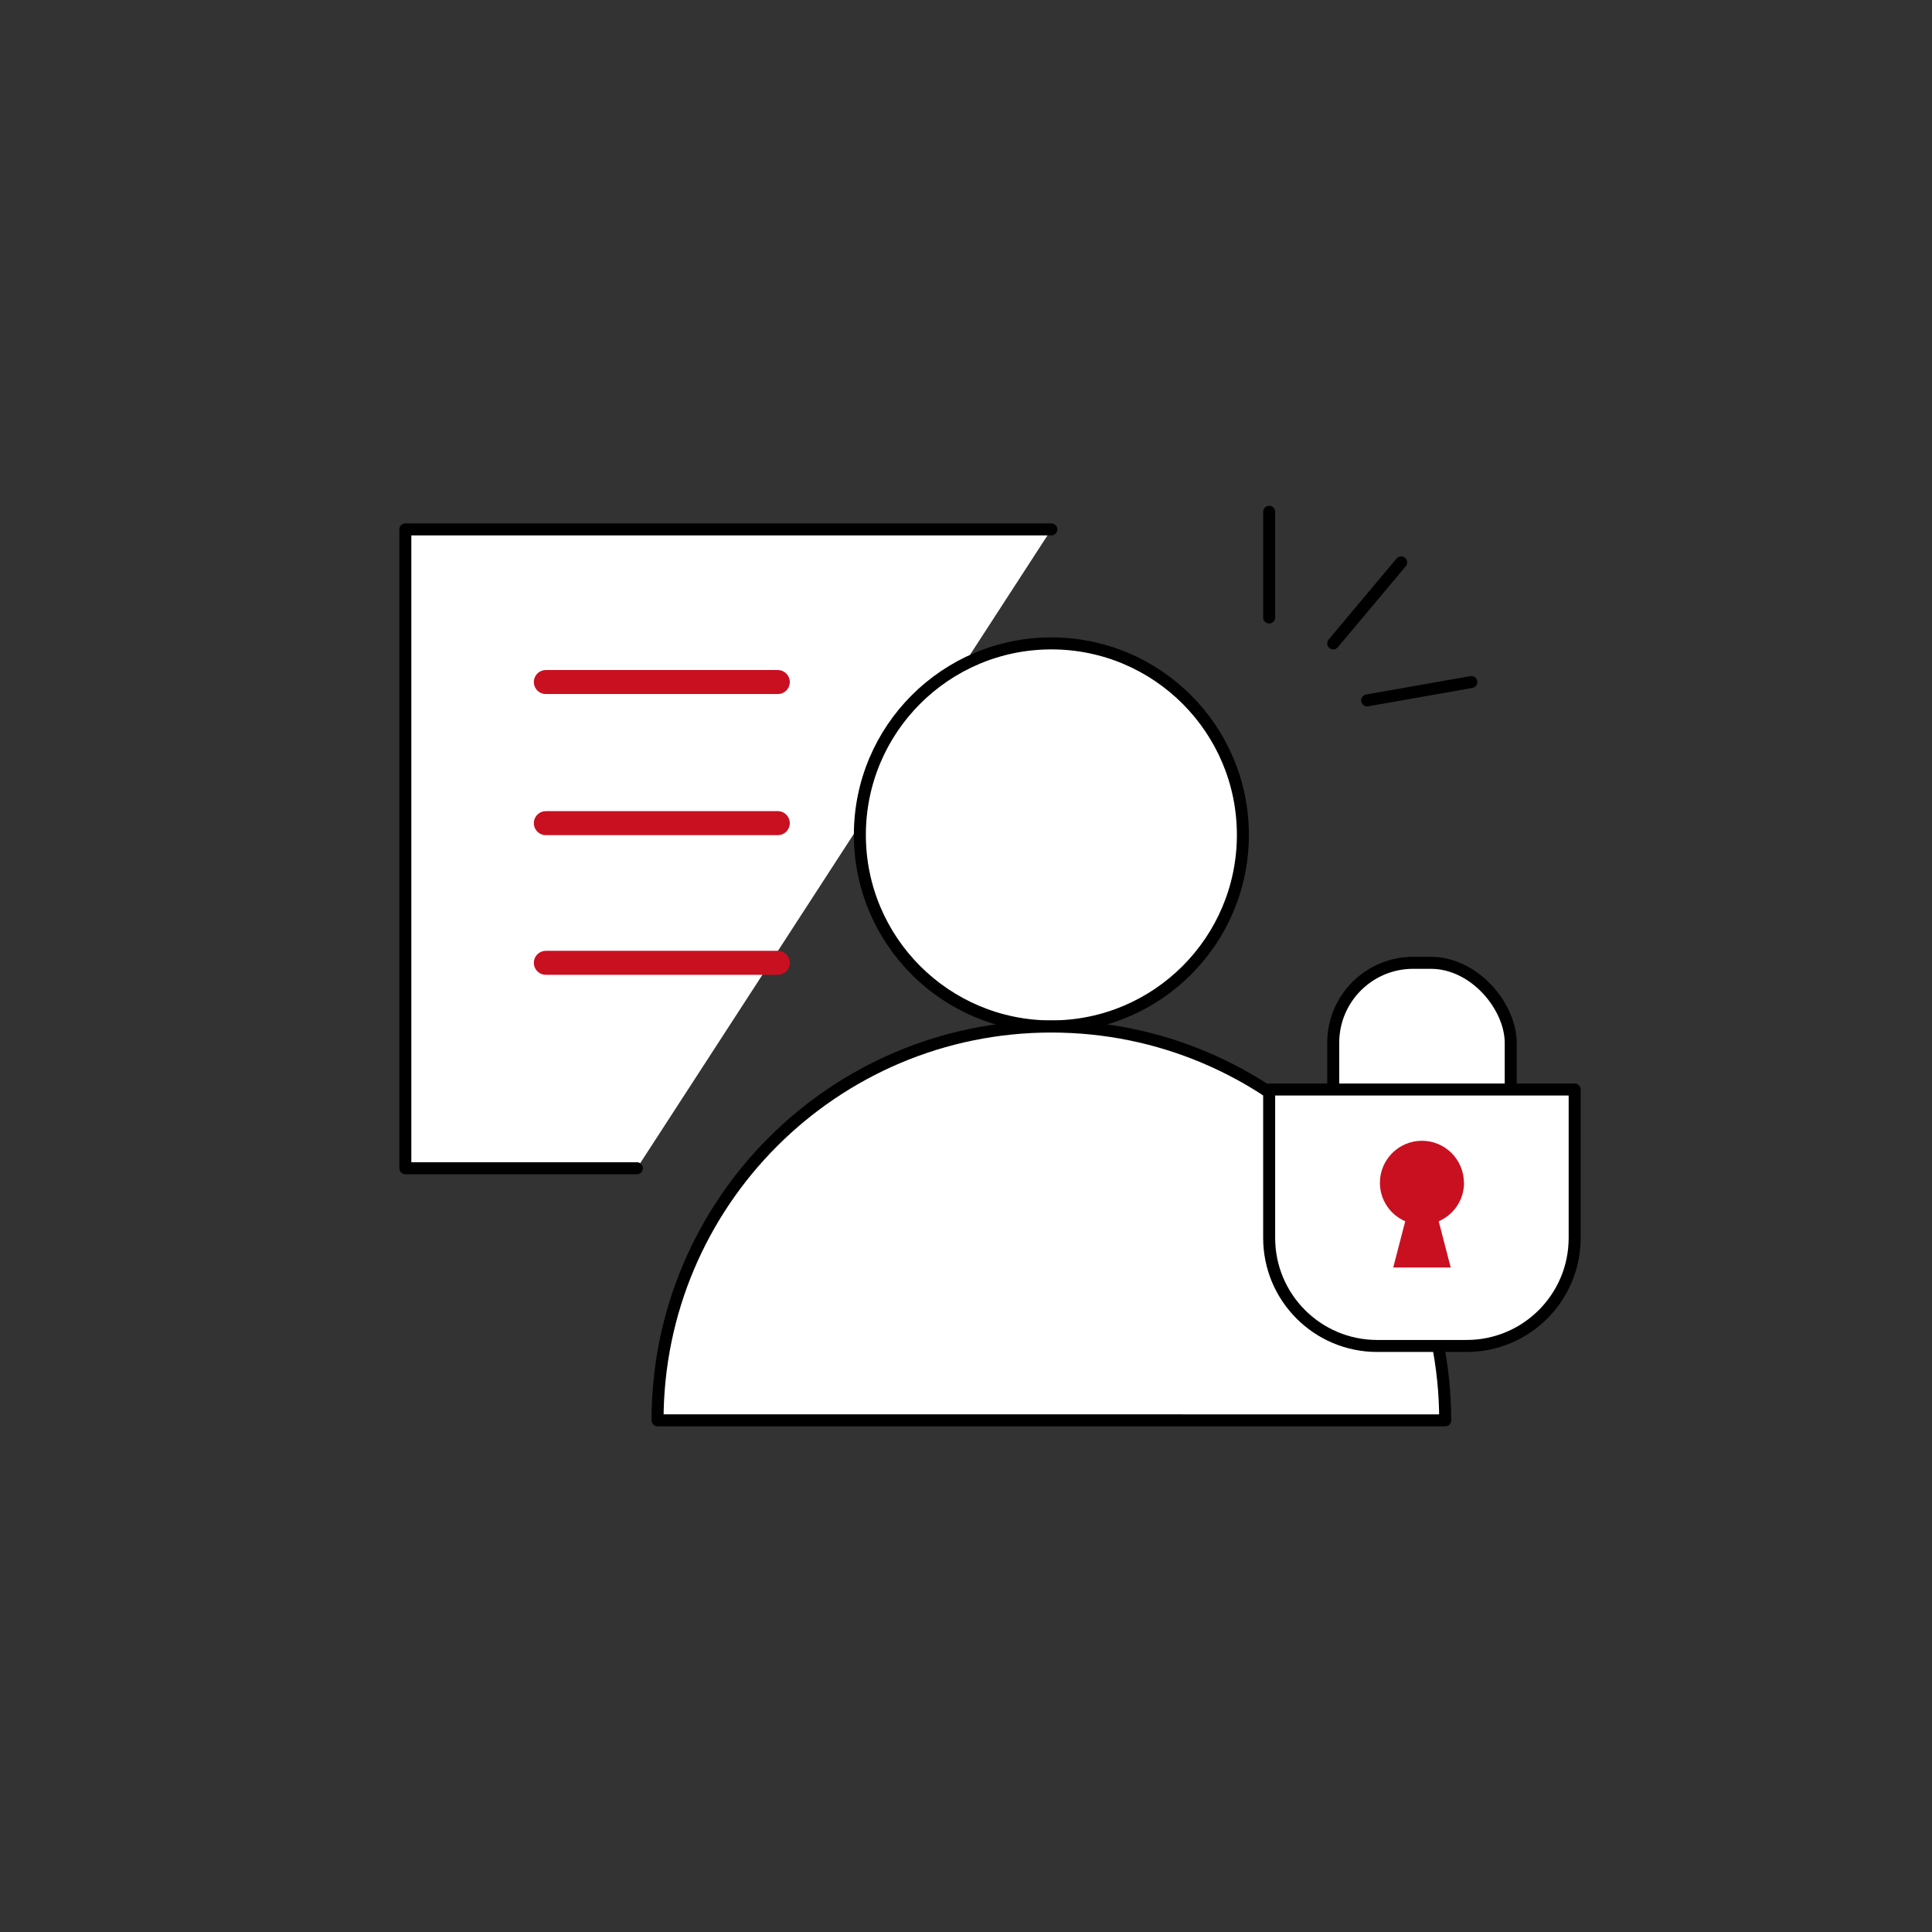 <?xml version="1.0" encoding="UTF-8"?>
<svg id="Layer_1" data-name="Layer 1" xmlns="http://www.w3.org/2000/svg" viewBox="0 0 161.01 161.01">
  <rect x="0" y="0" width="161.01" height="161.01" fill="#333333" stroke="none"/>
  <defs>
    <style>
      .cls-1 {
        fill: #fff;
        stroke: #000;
      }

      .cls-1, .cls-2 {
        stroke-linecap: round;
        stroke-linejoin: round;
      }

      .cls-3 {
        fill: #c81021;
      }

      .cls-2 {
        fill: none;
        stroke: #c81021;
        stroke-width: 2px;
      }
    </style>
  </defs>
  <polyline class="cls-1" points="53.08 97.36 33.78 97.36 33.78 44.12 87.62 44.12"/>
  <g>
    <circle class="cls-1" cx="87.62" cy="69.58" r="15.96"/>
    <path class="cls-1" d="M87.62,85.55c-18.12,0-32.82,14.69-32.82,32.82H120.44c0-18.12-14.69-32.82-32.82-32.82Z"/>
  </g>
  <line class="cls-2" x1="45.49" y1="56.84" x2="64.82" y2="56.84"/>
  <line class="cls-2" x1="45.49" y1="68.6" x2="64.82" y2="68.6"/>
  <line class="cls-2" x1="45.49" y1="80.24" x2="64.82" y2="80.24"/>
  <g>
    <rect class="cls-1" x="111.11" y="80.24" width="14.79" height="21.11" rx="6.66" ry="6.66"/>
    <path class="cls-1" d="M105.77,90.8h25.46v12.37c0,4.97-4.03,9-9,9h-7.46c-4.97,0-9-4.03-9-9v-12.37h0Z"/>
    <path class="cls-3" d="M122,98.57c0-1.93-1.57-3.5-3.5-3.5s-3.5,1.57-3.5,3.5c0,1.44,.87,2.67,2.11,3.21l-1,3.85h4.79l-1-3.85c1.24-.54,2.11-1.77,2.11-3.21Z"/>
  </g>
  <line class="cls-1" x1="105.77" y1="51.46" x2="105.77" y2="42.65"/>
  <line class="cls-1" x1="111.11" y1="53.62" x2="116.77" y2="46.87"/>
  <line class="cls-1" x1="113.94" y1="58.37" x2="122.62" y2="56.84"/>
</svg>